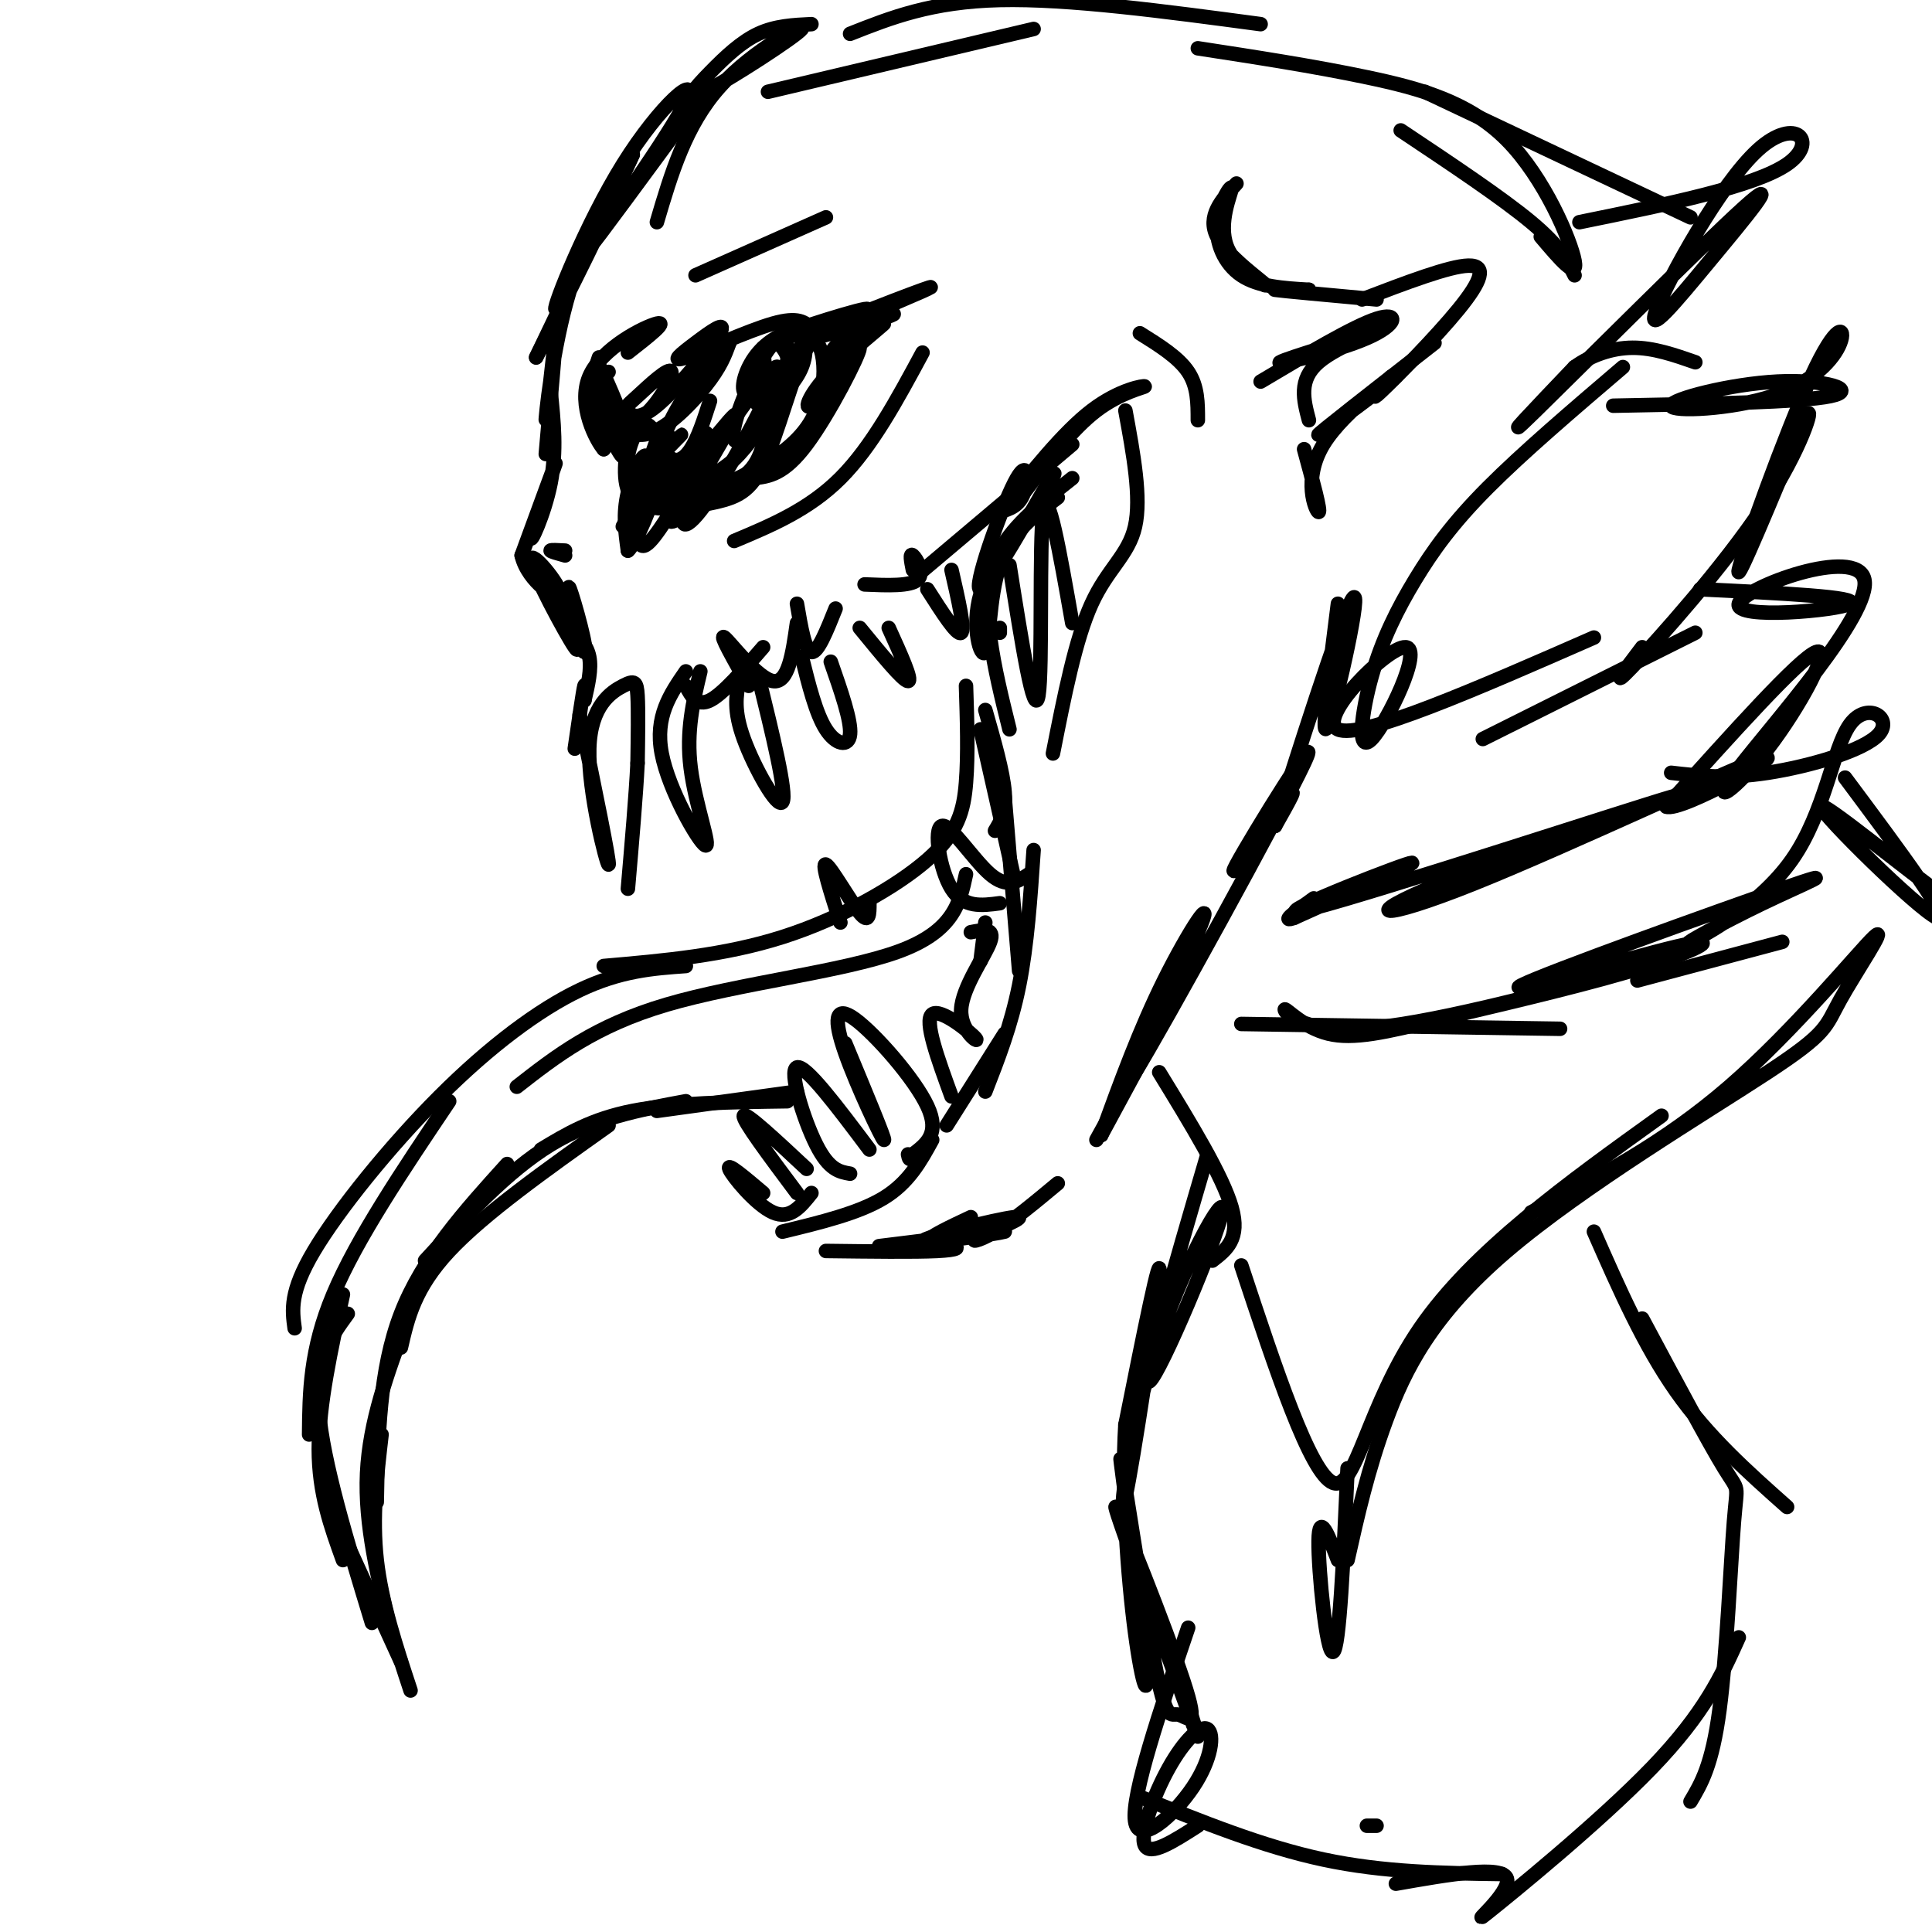 <svg viewBox='0 0 400 400' version='1.1' xmlns='http://www.w3.org/2000/svg' xmlns:xlink='http://www.w3.org/1999/xlink'><g fill='none' stroke='#000000' stroke-width='3' stroke-linecap='round' stroke-linejoin='round'><path d='M146,19c-12.129,16.490 -24.258,32.979 -23,31c1.258,-1.979 15.904,-22.427 19,-29c3.096,-6.573 -5.359,0.730 -13,13c-7.641,12.270 -14.469,29.506 -14,30c0.469,0.494 8.234,-15.753 16,-32'/><path d='M131,32c-0.667,1.667 -10.333,21.833 -20,42'/><path d='M111,74c7.611,-15.107 15.222,-30.214 16,-33c0.778,-2.786 -5.276,6.748 -9,19c-3.724,12.252 -5.118,27.222 -5,27c0.118,-0.222 1.748,-15.635 2,-17c0.252,-1.365 -0.874,11.317 -2,24'/><path d='M124,74c-1.178,3.547 -2.356,7.095 -1,10c1.356,2.905 5.248,5.168 9,3c3.752,-2.168 7.366,-8.768 7,-10c-0.366,-1.232 -4.710,2.903 -7,5c-2.290,2.097 -2.525,2.156 -2,3c0.525,0.844 1.809,2.473 6,-1c4.191,-3.473 11.289,-12.047 13,-15c1.711,-2.953 -1.964,-0.286 -5,2c-3.036,2.286 -5.433,4.193 -2,3c3.433,-1.193 12.695,-5.484 18,-7c5.305,-1.516 6.652,-0.258 8,1'/><path d='M168,68c0.333,0.000 -2.833,-0.500 -6,-1'/><path d='M130,91c-0.696,5.405 -1.391,10.810 2,13c3.391,2.190 10.870,1.164 16,0c5.130,-1.164 7.911,-2.467 11,-10c3.089,-7.533 6.485,-21.297 9,-23c2.515,-1.703 4.147,8.656 0,16c-4.147,7.344 -14.074,11.672 -24,16'/><path d='M147,83c-1.232,3.837 -2.464,7.674 -4,10c-1.536,2.326 -3.374,3.141 -5,1c-1.626,-2.141 -3.038,-7.237 -5,-6c-1.962,1.237 -4.474,8.806 -2,9c2.474,0.194 9.935,-6.986 10,-7c0.065,-0.014 -7.267,7.139 -9,10c-1.733,2.861 2.134,1.431 6,0'/><path d='M138,100c3.569,-3.471 9.490,-12.150 8,-10c-1.490,2.150 -10.391,15.127 -9,14c1.391,-1.127 13.073,-16.360 15,-18c1.927,-1.640 -5.901,10.312 -9,17c-3.099,6.688 -1.470,8.112 4,0c5.470,-8.112 14.780,-25.761 14,-27c-0.780,-1.239 -11.652,13.932 -15,20c-3.348,6.068 0.826,3.034 5,0'/><path d='M151,96c2.586,-2.039 6.552,-7.136 9,-12c2.448,-4.864 3.380,-9.497 3,-12c-0.380,-2.503 -2.072,-2.878 -5,2c-2.928,4.878 -7.092,15.009 -6,17c1.092,1.991 7.440,-4.159 10,-9c2.560,-4.841 1.331,-8.374 0,-10c-1.331,-1.626 -2.764,-1.346 -4,1c-1.236,2.346 -2.277,6.759 -2,9c0.277,2.241 1.871,2.311 4,1c2.129,-1.311 4.794,-4.003 6,-7c1.206,-2.997 0.952,-6.298 -1,-7c-1.952,-0.702 -5.602,1.196 -8,4c-2.398,2.804 -3.542,6.516 -3,8c0.542,1.484 2.771,0.742 5,0'/><path d='M159,81c0.667,0.000 -0.167,0.000 -1,0'/><path d='M158,72c0.660,7.375 1.321,14.750 0,20c-1.321,5.250 -4.622,8.376 -10,8c-5.378,-0.376 -12.833,-4.255 -14,-5c-1.167,-0.745 3.952,1.644 5,3c1.048,1.356 -1.976,1.678 -5,2'/><path d='M125,83c2.986,5.164 5.971,10.329 5,7c-0.971,-3.329 -5.900,-15.150 -6,-14c-0.100,1.150 4.627,15.271 5,18c0.373,2.729 -3.608,-5.935 -5,-8c-1.392,-2.065 -0.196,2.467 1,7'/><path d='M125,93c-1.429,-1.583 -5.500,-9.042 -3,-15c2.500,-5.958 11.571,-10.417 14,-11c2.429,-0.583 -1.786,2.708 -6,6'/><path d='M163,79c-0.464,-2.349 -0.928,-4.697 4,-8c4.928,-3.303 15.247,-7.560 12,-7c-3.247,0.560 -20.061,5.937 -18,6c2.061,0.063 22.996,-5.189 24,-5c1.004,0.189 -17.922,5.820 -18,5c-0.078,-0.820 18.692,-8.091 24,-10c5.308,-1.909 -2.846,1.546 -11,5'/><path d='M180,65c-4.355,3.375 -9.741,9.314 -8,9c1.741,-0.314 10.609,-6.880 11,-7c0.391,-0.120 -7.693,6.205 -12,11c-4.307,4.795 -4.835,8.058 -2,5c2.835,-3.058 9.032,-12.439 9,-11c-0.032,1.439 -6.295,13.697 -11,20c-4.705,6.303 -7.853,6.652 -11,7'/><path d='M137,100c-3.750,4.333 -7.500,8.667 -8,9c-0.500,0.333 2.250,-3.333 5,-7'/><path d='M114,81c0.643,6.226 1.286,12.452 0,19c-1.286,6.548 -4.500,13.417 -4,11c0.500,-2.417 4.714,-14.119 5,-15c0.286,-0.881 -3.357,9.060 -7,19'/><path d='M108,115c1.252,5.504 7.882,9.764 8,8c0.118,-1.764 -6.276,-9.552 -6,-7c0.276,2.552 7.222,15.443 9,18c1.778,2.557 -1.611,-5.222 -5,-13'/><path d='M114,121c1.012,2.060 6.042,13.708 7,14c0.958,0.292 -2.155,-10.774 -3,-13c-0.845,-2.226 0.577,4.387 2,11'/><path d='M118,130c1.750,1.750 3.500,3.500 4,6c0.500,2.500 -0.250,5.750 -1,9'/><path d='M121,145c-0.067,0.156 0.267,-3.956 0,-3c-0.267,0.956 -1.133,6.978 -2,13'/><path d='M120,148c3.177,15.432 6.354,30.864 6,31c-0.354,0.136 -4.239,-15.026 -4,-24c0.239,-8.974 4.603,-11.762 7,-13c2.397,-1.238 2.828,-0.925 3,2c0.172,2.925 0.086,8.463 0,14'/><path d='M132,158c-0.333,6.667 -1.167,16.333 -2,26'/><path d='M142,139c-3.232,4.679 -6.464,9.357 -5,17c1.464,7.643 7.625,18.250 9,19c1.375,0.750 -2.036,-8.357 -3,-16c-0.964,-7.643 0.518,-13.821 2,-20'/><path d='M153,141c-0.578,3.044 -1.156,6.089 1,12c2.156,5.911 7.044,14.689 8,13c0.956,-1.689 -2.022,-13.844 -5,-26'/><path d='M166,136c1.467,5.889 2.933,11.778 5,15c2.067,3.222 4.733,3.778 5,1c0.267,-2.778 -1.867,-8.889 -4,-15'/><path d='M178,130c4.500,5.500 9.000,11.000 10,11c1.000,0.000 -1.500,-5.500 -4,-11'/><path d='M192,122c3.083,4.833 6.167,9.667 7,9c0.833,-0.667 -0.583,-6.833 -2,-13'/><path d='M142,142c1.167,2.167 2.333,4.333 5,3c2.667,-1.333 6.833,-6.167 11,-11'/><path d='M155,142c-3.111,-5.489 -6.222,-10.978 -5,-10c1.222,0.978 6.778,8.422 10,9c3.222,0.578 4.111,-5.711 5,-12'/><path d='M165,125c0.833,4.917 1.667,9.833 3,10c1.333,0.167 3.167,-4.417 5,-9'/><path d='M179,121c4.756,0.200 9.511,0.400 11,-1c1.489,-1.400 -0.289,-4.400 -1,-5c-0.711,-0.600 -0.356,1.200 0,3'/><path d='M190,119c0.000,0.000 32.000,-27.000 32,-27'/><path d='M207,106c6.577,-8.262 13.155,-16.524 19,-21c5.845,-4.476 10.958,-5.167 11,-5c0.042,0.167 -4.988,1.190 -10,5c-5.012,3.810 -10.006,10.405 -15,17'/><path d='M207,106c0.000,0.000 0.000,0.000 0,0'/><path d='M207,106c2.011,-0.611 4.022,-1.222 5,-4c0.978,-2.778 0.922,-7.724 -2,-2c-2.922,5.724 -8.710,22.118 -7,22c1.710,-0.118 10.917,-16.748 14,-22c3.083,-5.252 0.041,0.874 -3,7'/><path d='M217,102c-6.012,7.065 -12.024,14.131 -14,21c-1.976,6.869 0.083,13.542 1,12c0.917,-1.542 0.690,-11.298 3,-18c2.310,-6.702 7.155,-10.351 12,-14'/><path d='M222,99c-6.022,4.756 -12.044,9.511 -15,15c-2.956,5.489 -2.844,11.711 -2,18c0.844,6.289 2.422,12.644 4,19'/><path d='M207,131c0.000,0.000 0.000,-1.000 0,-1'/><path d='M233,85c1.667,9.044 3.333,18.089 2,24c-1.333,5.911 -5.667,8.689 -9,16c-3.333,7.311 -5.667,19.156 -8,31'/><path d='M209,117c2.556,16.133 5.111,32.267 6,27c0.889,-5.267 0.111,-31.933 1,-38c0.889,-6.067 3.444,8.467 6,23'/><path d='M204,147c1.833,6.417 3.667,12.833 4,17c0.333,4.167 -0.833,6.083 -2,8'/><path d='M203,151c0.000,0.000 7.000,31.000 7,31'/><path d='M208,165c0.000,0.000 3.000,36.000 3,36'/><path d='M214,176c-0.667,9.833 -1.333,19.667 -3,28c-1.667,8.333 -4.333,15.167 -7,22'/><path d='M208,214c0.000,0.000 -12.000,19.000 -12,19'/><path d='M175,216c4.223,10.152 8.447,20.303 8,20c-0.447,-0.303 -5.563,-11.061 -8,-18c-2.437,-6.939 -2.195,-10.061 2,-7c4.195,3.061 12.341,12.303 15,18c2.659,5.697 -0.171,7.848 -3,10'/><path d='M189,239c-0.667,1.667 -0.833,0.833 -1,0'/><path d='M180,238c-6.622,-8.822 -13.244,-17.644 -15,-17c-1.756,0.644 1.356,10.756 4,16c2.644,5.244 4.822,5.622 7,6'/><path d='M167,242c-6.333,-5.917 -12.667,-11.833 -13,-11c-0.333,0.833 5.333,8.417 11,16'/><path d='M158,247c-3.778,-3.200 -7.556,-6.400 -7,-5c0.556,1.400 5.444,7.400 9,9c3.556,1.600 5.778,-1.200 8,-4'/><path d='M197,227c-2.855,-7.825 -5.710,-15.649 -4,-17c1.710,-1.351 7.984,3.772 9,5c1.016,1.228 -3.226,-1.439 -3,-6c0.226,-4.561 4.922,-11.018 6,-14c1.078,-2.982 -1.461,-2.491 -4,-2'/><path d='M204,191c0.000,0.000 -1.000,8.000 -1,8'/><path d='M162,255c7.917,-1.917 15.833,-3.833 21,-7c5.167,-3.167 7.583,-7.583 10,-12'/><path d='M200,142c0.232,7.083 0.464,14.167 0,20c-0.464,5.833 -1.625,10.417 -8,16c-6.375,5.583 -17.964,12.167 -30,16c-12.036,3.833 -24.518,4.917 -37,6'/><path d='M142,200c-6.768,0.482 -13.536,0.964 -22,5c-8.464,4.036 -18.625,11.625 -29,22c-10.375,10.375 -20.964,23.536 -26,32c-5.036,8.464 -4.518,12.232 -4,16'/><path d='M93,228c-9.583,14.250 -19.167,28.500 -24,40c-4.833,11.500 -4.917,20.250 -5,29'/><path d='M71,268c-2.500,11.417 -5.000,22.833 -5,32c0.000,9.167 2.500,16.083 5,23'/><path d='M72,272c-3.417,4.667 -6.833,9.333 -6,20c0.833,10.667 5.917,27.333 11,44'/><path d='M67,309c0.000,0.000 16.000,35.000 16,35'/><path d='M85,350c-3.000,-9.083 -6.000,-18.167 -7,-27c-1.000,-8.833 0.000,-17.417 1,-26'/><path d='M81,338c-2.750,-11.167 -5.500,-22.333 -5,-33c0.500,-10.667 4.250,-20.833 8,-31'/><path d='M78,311c0.250,-13.667 0.500,-27.333 5,-39c4.500,-11.667 13.250,-21.333 22,-31'/><path d='M83,279c1.417,-6.167 2.833,-12.333 10,-20c7.167,-7.667 20.083,-16.833 33,-26'/><path d='M88,261c8.500,-9.250 17.000,-18.500 26,-24c9.000,-5.500 18.500,-7.250 28,-9'/><path d='M112,238c5.250,-3.167 10.500,-6.333 19,-8c8.500,-1.667 20.250,-1.833 32,-2'/><path d='M136,230c0.000,0.000 29.000,-4.000 29,-4'/><path d='M171,259c9.179,0.113 18.357,0.226 23,0c4.643,-0.226 4.750,-0.792 3,-1c-1.750,-0.208 -5.357,-0.060 -5,-1c0.357,-0.940 4.679,-2.970 9,-5'/><path d='M182,258c13.548,-1.676 27.097,-3.353 26,-3c-1.097,0.353 -16.838,2.735 -17,2c-0.162,-0.735 15.256,-4.589 19,-5c3.744,-0.411 -4.184,2.620 -7,4c-2.816,1.380 -0.519,1.109 3,-1c3.519,-2.109 8.259,-6.054 13,-10'/><path d='M228,235c7.083,-13.083 14.167,-26.167 14,-26c-0.167,0.167 -7.583,13.583 -15,27'/><path d='M228,235c0.000,0.000 0.000,0.000 0,0'/><path d='M228,235c3.986,-10.938 7.973,-21.877 13,-32c5.027,-10.123 11.096,-19.432 7,-10c-4.096,9.432 -18.357,37.605 -13,29c5.357,-8.605 30.333,-53.987 35,-64c4.667,-10.013 -10.974,15.343 -14,21c-3.026,5.657 6.564,-8.384 10,-13c3.436,-4.616 0.718,0.192 -2,5'/><path d='M264,171c3.631,-11.702 13.708,-43.458 16,-47c2.292,-3.542 -3.202,21.131 -5,26c-1.798,4.869 0.101,-10.065 2,-25'/><path d='M136,46c2.971,-10.065 5.942,-20.129 13,-28c7.058,-7.871 18.203,-13.548 17,-12c-1.203,1.548 -14.756,10.322 -20,13c-5.244,2.678 -2.181,-0.741 1,-4c3.181,-3.259 6.480,-6.360 10,-8c3.520,-1.640 7.260,-1.820 11,-2'/><path d='M256,38c-3.082,3.381 -6.164,6.761 -4,11c2.164,4.239 9.572,9.335 10,10c0.428,0.665 -6.126,-3.101 -8,-8c-1.874,-4.899 0.931,-10.932 1,-12c0.069,-1.068 -2.597,2.828 -3,7c-0.403,4.172 1.456,8.621 5,11c3.544,2.379 8.772,2.690 14,3'/><path d='M271,60c-0.311,0.378 -8.089,-0.178 -7,0c1.089,0.178 11.044,1.089 21,2'/><path d='M282,62c9.036,-3.452 18.071,-6.905 22,-7c3.929,-0.095 2.750,3.167 -2,9c-4.750,5.833 -13.071,14.238 -16,17c-2.929,2.762 -0.464,-0.119 2,-3'/><path d='M297,71c-12.407,9.681 -24.813,19.362 -24,19c0.813,-0.362 14.847,-10.767 16,-12c1.153,-1.233 -10.574,6.707 -15,14c-4.426,7.293 -1.550,13.941 -1,14c0.550,0.059 -1.225,-6.470 -3,-13'/><path d='M261,79c9.647,-5.739 19.294,-11.479 24,-13c4.706,-1.521 4.471,1.175 -2,4c-6.471,2.825 -19.178,5.778 -18,5c1.178,-0.778 16.240,-5.286 19,-6c2.760,-0.714 -6.783,2.368 -11,6c-4.217,3.632 -3.109,7.816 -2,12'/><path d='M159,19c0.000,0.000 55.000,-13.000 55,-13'/><path d='M176,7c8.417,-3.333 16.833,-6.667 31,-7c14.167,-0.333 34.083,2.333 54,5'/><path d='M248,10c11.970,1.839 23.940,3.679 35,6c11.060,2.321 21.208,5.125 29,13c7.792,7.875 13.226,20.821 14,25c0.774,4.179 -3.113,-0.411 -7,-5'/><path d='M290,27c10.500,7.000 21.000,14.000 27,19c6.000,5.000 7.500,8.000 9,11'/><path d='M295,19c0.000,0.000 55.000,26.000 55,26'/><path d='M327,46c18.168,-3.698 36.335,-7.397 43,-12c6.665,-4.603 1.827,-10.111 -6,-3c-7.827,7.111 -18.644,26.842 -21,33c-2.356,6.158 3.750,-1.257 11,-10c7.250,-8.743 15.644,-18.816 7,-11c-8.644,7.816 -34.327,33.519 -43,42c-8.673,8.481 -0.337,-0.259 8,-9'/><path d='M326,76c3.333,-2.422 7.667,-3.978 12,-4c4.333,-0.022 8.667,1.489 13,3'/><path d='M334,84c19.458,-0.358 38.916,-0.717 45,-2c6.084,-1.283 -1.205,-3.491 -11,-3c-9.795,0.491 -22.095,3.679 -22,5c0.095,1.321 12.583,0.774 21,-2c8.417,-2.774 12.761,-7.774 14,-11c1.239,-3.226 -0.628,-4.676 -6,7c-5.372,11.676 -14.249,36.479 -15,40c-0.751,3.521 6.625,-14.239 14,-32'/><path d='M374,86c1.762,-2.667 -0.833,6.667 -9,19c-8.167,12.333 -21.905,27.667 -27,33c-5.095,5.333 -1.548,0.667 2,-4'/><path d='M352,122c16.711,0.806 33.422,1.611 31,3c-2.422,1.389 -23.977,3.361 -23,0c0.977,-3.361 24.486,-12.055 26,-5c1.514,7.055 -18.965,29.860 -26,39c-7.035,9.140 -0.625,4.615 6,-4c6.625,-8.615 13.464,-21.318 10,-20c-3.464,1.318 -17.232,16.659 -31,32'/><path d='M345,167c2.959,1.216 25.857,-11.743 20,-10c-5.857,1.743 -40.469,18.190 -60,26c-19.531,7.810 -23.982,6.985 -7,0c16.982,-6.985 55.397,-20.130 48,-18c-7.397,2.130 -60.607,19.535 -74,23c-13.393,3.465 13.031,-7.010 19,-9c5.969,-1.990 -8.515,4.505 -23,11'/><path d='M268,190c-3.167,1.167 0.417,-1.417 4,-4'/><path d='M336,76c-10.379,8.862 -20.759,17.725 -28,25c-7.241,7.275 -11.345,12.963 -15,19c-3.655,6.037 -6.861,12.424 -9,20c-2.139,7.576 -3.213,16.340 0,13c3.213,-3.340 10.711,-18.784 7,-19c-3.711,-0.216 -18.632,14.795 -14,17c4.632,2.205 28.816,-8.398 53,-19'/><path d='M307,153c0.000,0.000 44.000,-22.000 44,-22'/><path d='M346,160c5.713,0.658 11.425,1.316 20,0c8.575,-1.316 20.012,-4.606 23,-8c2.988,-3.394 -2.475,-6.894 -6,-2c-3.525,4.894 -5.113,18.180 -12,28c-6.887,9.820 -19.072,16.174 -21,17c-1.928,0.826 6.401,-3.876 15,-8c8.599,-4.124 17.467,-7.668 4,-3c-13.467,4.668 -49.270,17.550 -54,20c-4.730,2.450 21.611,-5.533 32,-8c10.389,-2.467 4.825,0.581 -6,4c-10.825,3.419 -26.913,7.210 -43,11'/><path d='M298,211c-11.249,2.789 -17.871,4.263 -23,3c-5.129,-1.263 -8.766,-5.263 -9,-5c-0.234,0.263 2.933,4.789 16,4c13.067,-0.789 36.033,-6.895 59,-13'/><path d='M257,212c0.000,0.000 66.000,1.000 66,1'/><path d='M339,203c0.000,0.000 30.000,-8.000 30,-8'/><path d='M240,222c6.583,10.750 13.167,21.500 15,28c1.833,6.500 -1.083,8.750 -4,11'/><path d='M250,239c-7.129,24.353 -14.257,48.706 -12,47c2.257,-1.706 13.900,-29.471 15,-35c1.100,-5.529 -8.344,11.178 -14,29c-5.656,17.822 -7.523,36.760 -6,30c1.523,-6.760 6.435,-39.217 7,-46c0.565,-6.783 -3.218,12.109 -7,31'/><path d='M233,295c-0.859,13.470 0.494,31.646 2,43c1.506,11.354 3.167,15.887 2,4c-1.167,-11.887 -5.161,-40.196 -5,-40c0.161,0.196 4.477,28.895 7,42c2.523,13.105 3.254,10.616 5,11c1.746,0.384 4.509,3.642 1,-7c-3.509,-10.642 -13.288,-35.183 -14,-36c-0.712,-0.817 7.644,22.092 16,45'/><path d='M247,357c2.333,6.333 0.167,-0.333 -2,-7'/><path d='M382,161c11.524,15.458 23.048,30.917 19,29c-4.048,-1.917 -23.667,-21.208 -24,-23c-0.333,-1.792 18.619,13.917 26,19c7.381,5.083 3.190,-0.458 -1,-6'/><path d='M257,262c7.133,21.578 14.267,43.156 19,45c4.733,1.844 7.067,-16.044 18,-32c10.933,-15.956 30.467,-29.978 50,-44'/><path d='M317,251c13.737,-7.142 27.473,-14.284 41,-26c13.527,-11.716 26.844,-28.007 30,-31c3.156,-2.993 -3.848,7.311 -7,13c-3.152,5.689 -2.453,6.762 -15,15c-12.547,8.238 -38.340,23.641 -54,37c-15.660,13.359 -21.189,24.674 -25,35c-3.811,10.326 -5.906,19.663 -8,29'/><path d='M279,304c-0.844,18.689 -1.689,37.378 -3,38c-1.311,0.622 -3.089,-16.822 -3,-23c0.089,-6.178 2.044,-1.089 4,4'/><path d='M330,255c5.167,11.750 10.333,23.500 17,33c6.667,9.500 14.833,16.750 23,24'/><path d='M340,273c6.905,12.905 13.810,25.810 17,31c3.190,5.190 2.667,2.667 2,11c-0.667,8.333 -1.476,27.524 -3,39c-1.524,11.476 -3.762,15.238 -6,19'/><path d='M360,339c-3.506,7.804 -7.012,15.607 -18,27c-10.988,11.393 -29.458,26.375 -34,30c-4.542,3.625 4.845,-4.107 4,-7c-0.845,-2.893 -11.923,-0.946 -23,1'/><path d='M236,372c12.750,5.167 25.500,10.333 38,13c12.500,2.667 24.750,2.833 37,3'/><path d='M283,378c0.000,0.000 2.000,0.000 2,0'/><path d='M246,337c-5.868,17.306 -11.735,34.611 -11,40c0.735,5.389 8.073,-1.139 12,-7c3.927,-5.861 4.444,-11.056 3,-12c-1.444,-0.944 -4.850,2.361 -8,8c-3.150,5.639 -6.043,13.611 -5,16c1.043,2.389 6.021,-0.806 11,-4'/><path d='M200,181c-1.267,5.911 -2.533,11.822 -14,16c-11.467,4.178 -33.133,6.622 -48,11c-14.867,4.378 -22.933,10.689 -31,17'/><path d='M207,187c-3.750,0.500 -7.500,1.000 -10,-3c-2.500,-4.000 -3.750,-12.500 -2,-13c1.750,-0.500 6.500,7.000 10,10c3.500,3.000 5.750,1.500 8,0'/><path d='M174,191c-2.000,-6.222 -4.000,-12.444 -3,-12c1.000,0.444 5.000,7.556 7,10c2.000,2.444 2.000,0.222 2,-2'/><path d='M236,69c4.000,2.500 8.000,5.000 10,8c2.000,3.000 2.000,6.500 2,10'/><path d='M126,77c-0.970,0.964 -1.940,1.929 -1,5c0.940,3.071 3.792,8.250 8,8c4.208,-0.250 9.774,-5.929 13,-10c3.226,-4.071 4.113,-6.536 5,-9'/><path d='M151,71c-1.357,0.786 -7.250,7.251 -11,14c-3.750,6.749 -5.357,13.782 -5,14c0.357,0.218 2.680,-6.379 3,-9c0.320,-2.621 -1.362,-1.266 -3,4c-1.638,5.266 -3.233,14.442 -3,14c0.233,-0.442 2.293,-10.504 2,-13c-0.293,-2.496 -2.941,2.572 -4,7c-1.059,4.428 -0.530,8.214 0,12'/><path d='M130,114c1.512,-1.142 5.292,-9.995 6,-14c0.708,-4.005 -1.657,-3.160 -3,1c-1.343,4.160 -1.664,11.634 0,12c1.664,0.366 5.312,-6.376 8,-10c2.688,-3.624 4.416,-4.130 3,-2c-1.416,2.130 -5.976,6.894 -5,7c0.976,0.106 7.488,-4.447 14,-9'/><path d='M191,73c-5.250,9.750 -10.500,19.500 -17,26c-6.500,6.500 -14.250,9.750 -22,13'/><path d='M144,57c0.000,0.000 27.000,-12.000 27,-12'/><path d='M117,114c-1.500,-0.083 -3.000,-0.167 -3,0c0.000,0.167 1.500,0.583 3,1'/></g>
</svg>